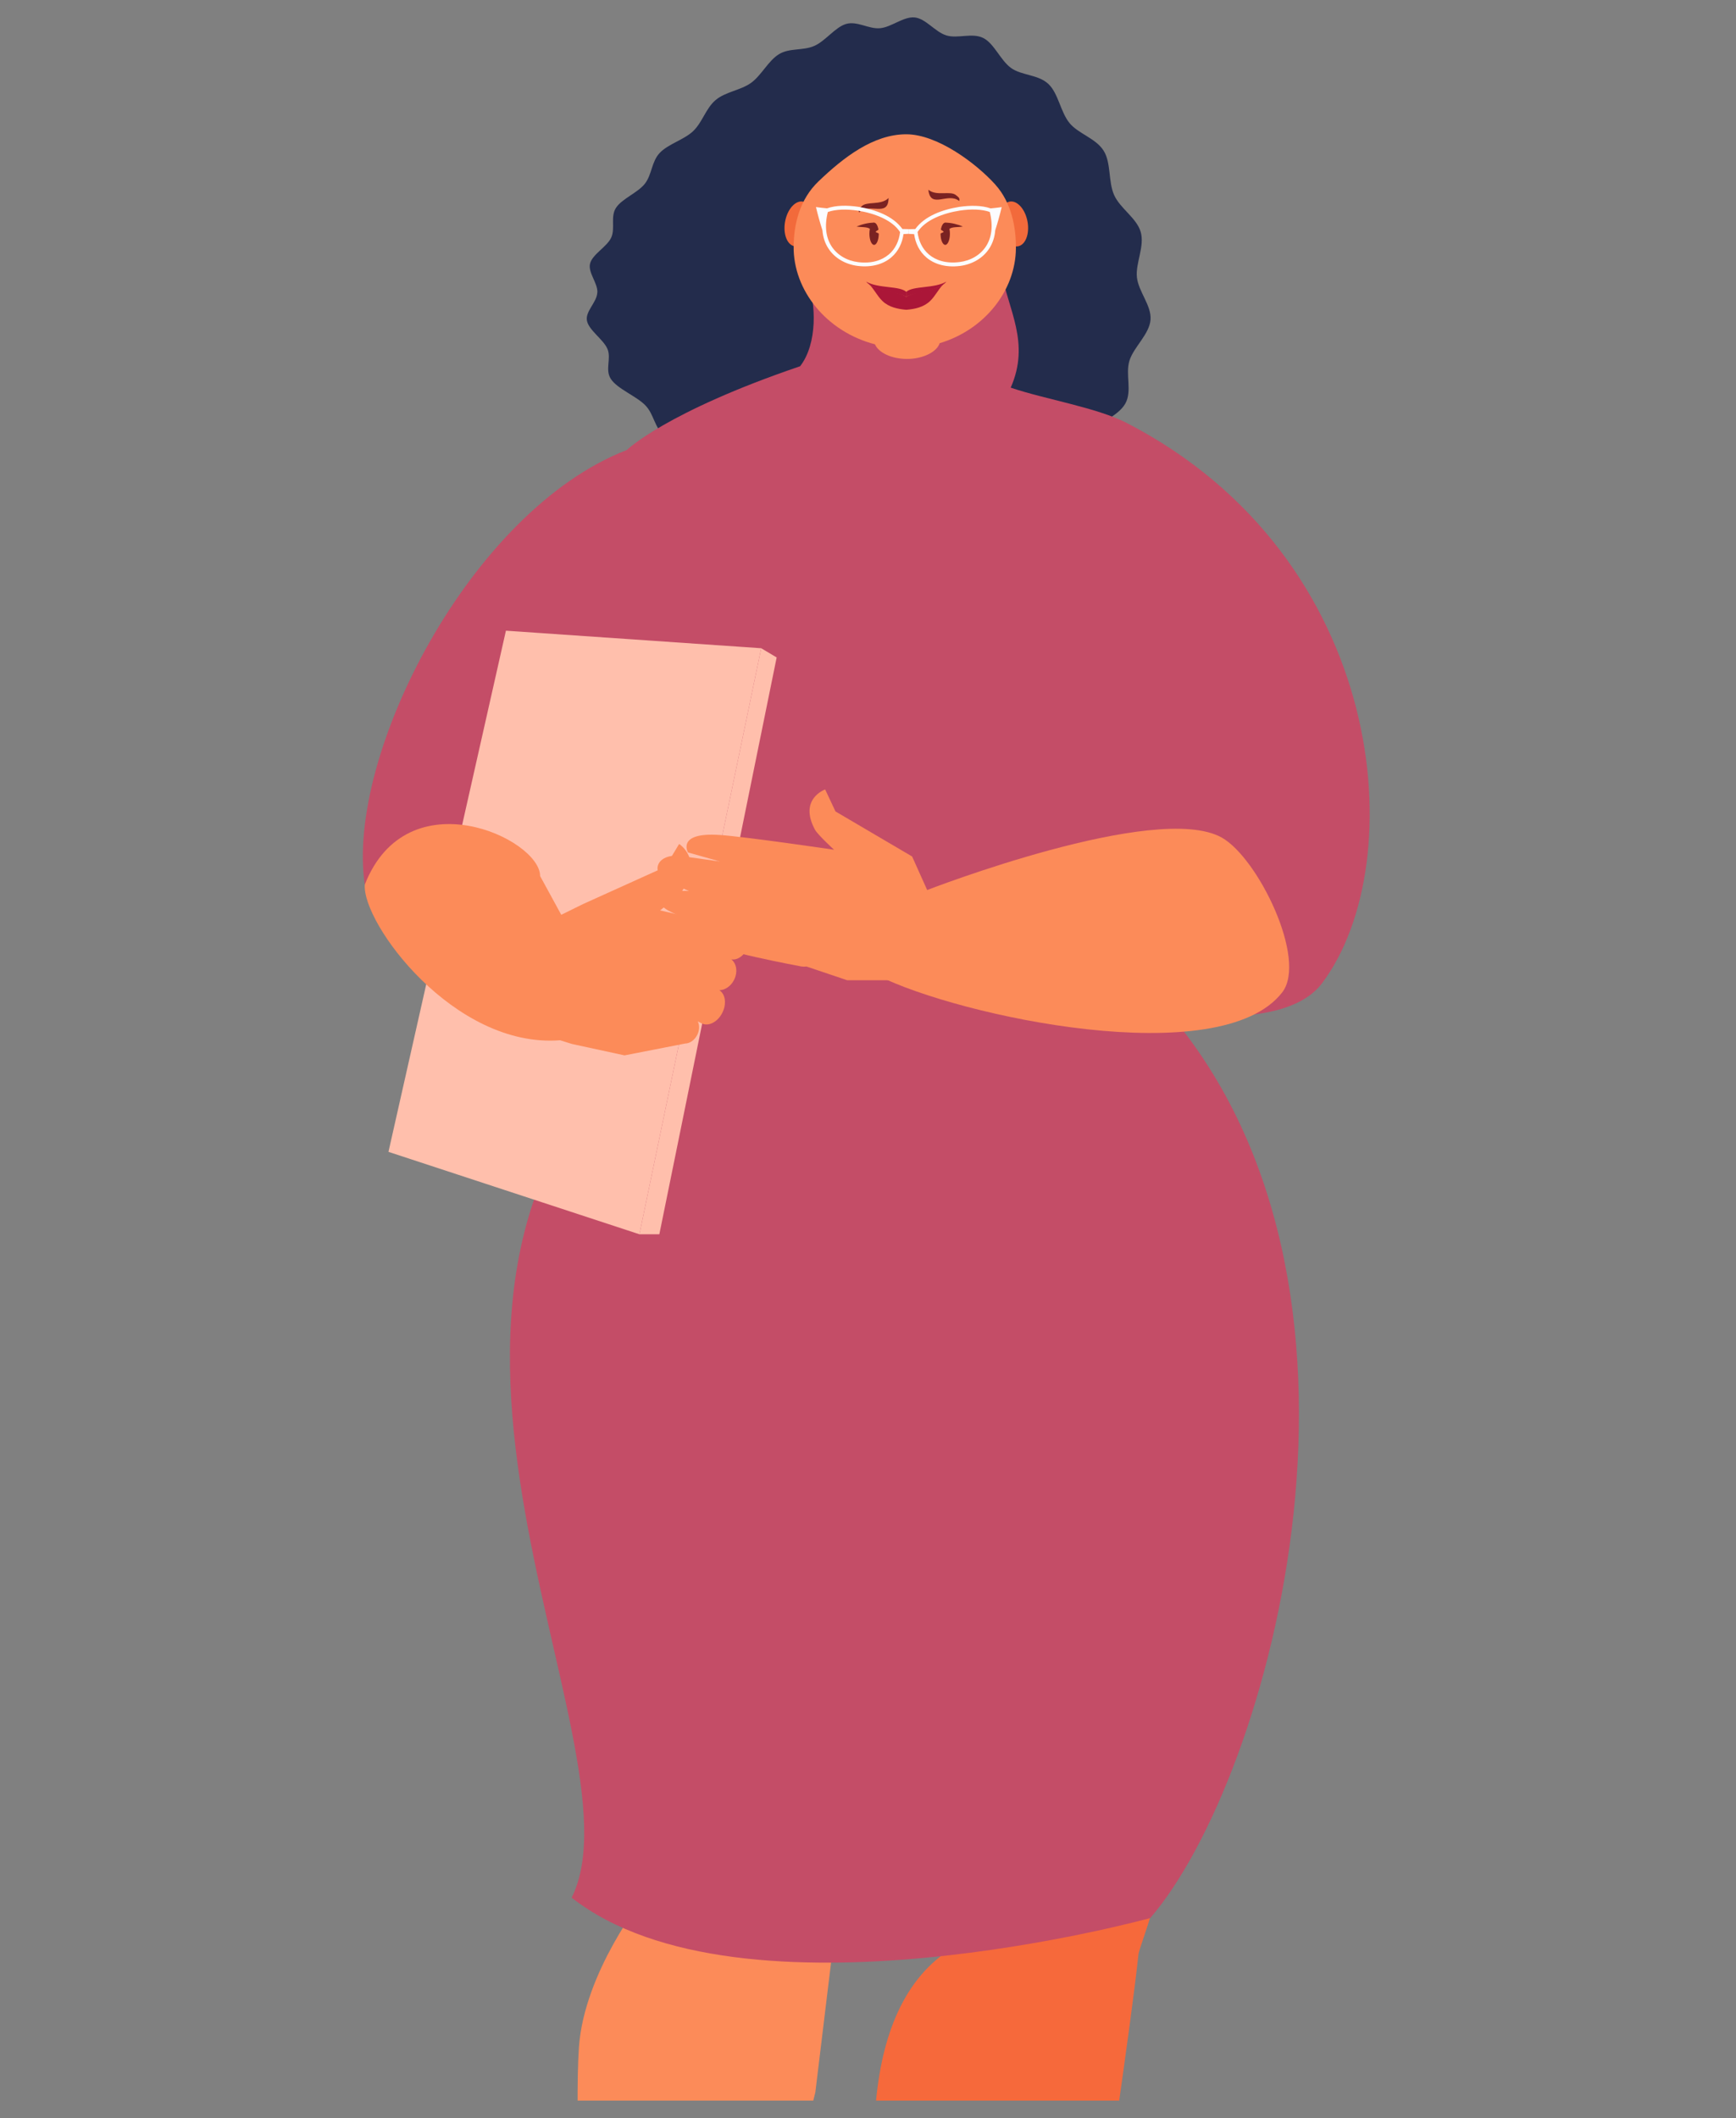<svg xmlns="http://www.w3.org/2000/svg" xmlns:xlink="http://www.w3.org/1999/xlink" id="Layer_1" viewBox="0 0 500 610"><rect x="0" y="0" width="500" height="610" fill="#808080" stroke="none"/><defs><style>.cls-1{fill:#f26a3b;}.cls-1,.cls-2,.cls-3,.cls-4,.cls-5,.cls-6,.cls-7,.cls-8,.cls-9,.cls-10{stroke-width:0px;}.cls-2{fill:#ab1638;}.cls-3{fill:#fcfcff;}.cls-4{fill:none;}.cls-5{fill:#fc8b59;}.cls-6{fill:#ffbfac;}.cls-7{fill:#f6693b;}.cls-11{clip-path:url(#clippath);}.cls-8{fill:#232c4c;}.cls-9{fill:#c44d67;}.cls-10{fill:#7a2222;}</style><clipPath id="clippath"><rect class="cls-4" x="70.5" y="5" width="359" height="600"></rect></clipPath></defs><g class="cls-11"><path class="cls-8" d="M172.033,84.247c-.11,2.788-3.434,5.357-2.995,8.035.453,2.774,4.767,5.467,5.92,8.214,1.182,2.829-.796,5.961,1.003,8.681,1.84,2.816,7.39,4.931,9.944,7.595,2.61,2.734,2.459,6.401,5.714,8.97,3.297,2.609,9.615,3.694,13.557,5.947,3.969,2.28,6.085,6.195,10.617,8.117,4.56,1.937,10.879,1.443,15.851,2.734,4.931,1.291,9.367,4.766,14.683,5.439,5.205.659,10.37-1.744,15.658-1.937,5.288-.192,11.441,1.923,16.4.934,5.068-1.016,8.049-5.041,12.485-6.867,4.464-1.841,11.181-1.745,15.013-4.341,3.805-2.596,4.107-7.444,7.101-10.645,2.953-3.145,8.997-5.15,11.112-8.859,2.06-3.653-.028-8.42,1.209-12.403,1.208-3.901,5.768-7.609,6.071-11.812.288-4.107-3.503-8.063-3.929-12.238-.412-4.066,2.308-8.928,1.085-13.049-1.181-3.997-5.919-6.717-7.65-10.604s-.81-9.285-3.036-12.787c-2.28-3.585-7.279-4.835-9.82-7.953-2.596-3.187-3.214-8.598-6.099-11.263-2.925-2.72-7.664-2.39-10.7-4.56-3.076-2.198-4.876-7.074-8.035-8.653-3.186-1.593-7.376.261-10.617-.742-3.269-1.003-5.92-4.862-9.134-5.178-3.214-.316-6.73,2.843-10.013,3.104-3.255.275-6.566-2.156-9.752-1.222-3.132.92-5.92,4.917-9.175,6.332-3.256,1.415-7.101.522-10.123,2.362-3.091,1.868-5.082,6.14-8.077,8.282-3.021,2.157-7.348,2.541-10.164,4.917-2.829,2.363-3.832,6.428-6.483,8.955-2.623,2.5-7.238,3.736-9.642,6.291-2.376,2.527-2.211,6.195-4.258,8.845-2.019,2.61-6.62,4.34-8.323,6.95-1.676,2.555-.179,5.865-1.374,8.557-1.181,2.651-5.357,4.78-6.085,7.444-.728,2.596,2.198,5.618,2.088,8.392l-.027.014Z"></path><path class="cls-7" d="M288.962,768.305s9.107,6.785,14.45,7.61c4.464.7,5.466-3.97,4.299-8.764-7.156-29.407,15.356-159.274,20.204-204.435.426-3.956,52.991-135.801,8.585-260.655-2.376-6.675-54.831,35.684-59.831,40.876-28.995,30.081-2.623,218.02-5.796,220.506-51.823,40.739,18.089,204.848,18.089,204.848v.014Z"></path><path class="cls-5" d="M168.888,325.713c-19.82,112.313,16.482,220.822,16.482,220.822,0,0-17.114,21.455-18.625,43.06-2.472,35.52,7.541,182.652,7.541,182.652l16.249,5.467,44.296-175.084,6.071-50.106,47.085-212.54c1.442-.961-113.55-45.876-119.126-14.271h.027Z"></path><path class="cls-9" d="M331.293,552.414c34.668-40.231,74.391-183.311,3.214-263.154-45.326,8.062-93.619,13.241-141.13,2.362-98.482,75.764-6.442,210.507-28.734,254.913,48.898,38.377,166.65,5.879,166.65,5.879Z"></path><path class="cls-9" d="M180.535,129.601s11.194-10.947,49.914-24.12c5.096-6.579,4.519-18.226,2.253-24.16,1.579-1.827,35.464-9.491,55.586-3.489,2.102,11.551,8.516,20.823,2.816,33.817,10.068,3.406,24.792,5.713,33.459,10.191,74.981,38.747,82.343,126.337,56.287,161.239-10.411,13.941-40.684,7.925-42.304,10.947-24.243,21.207-139.578,20.85-145.581-4.533,0-4.34-9.326-22.389,1.237-46.659-6.222-5.302-10.549-11.689-13.104-18.584-10.397,19.834-18.996,29.984-27.333,29.984l-48.705.536c-5.508-37.222,30.369-107.698,75.461-125.156l.014-.013Z"></path><path class="cls-6" d="M184.161,355.477l-72.275-23.734,33.83-150.099,73.525,5.054-35.08,168.779Z"></path><path class="cls-6" d="M189.902,355.477h-5.741l35.08-168.779,4.45,2.651-33.789,166.128Z"></path><path class="cls-5" d="M155.565,252.312l6.085,11.153,6.291-3.091,23.694-10.713,3.969-6.593s7.046,4.436.824,13.612c-.989,1.469-6.318,5.521-6.318,5.521l23.391,5.371c1.882.796,2.61,3.365,1.607,5.714-.865,2.06-2.761,3.296-4.477,3.021,1.538,1.195,1.909,3.695.796,5.906-.934,1.855-2.637,2.967-4.258,2.967,1.772,1.099,2.17,3.956.866,6.525-1.347,2.678-4.025,4.024-5.975,3.021l-1.085-.563c.535,1.099.522,2.569-.165,3.915-.769,1.524-2.17,2.458-3.503,2.472l-17.43,3.406-15.136-3.282-3.42-1.072c-30.589,2.377-57.139-33.816-56.246-44.845,12.224-31.083,50.491-13.241,50.491-2.445Z"></path><path class="cls-1" d="M288.165,65.666c.81,3.516,3.186,5.851,5.315,5.206,2.116-.646,3.173-4.024,2.363-7.541-.811-3.516-3.201-5.851-5.316-5.206-2.115.646-3.173,4.024-2.362,7.541Z"></path><path class="cls-1" d="M233.897,65.666c-.811,3.516-3.201,5.851-5.316,5.206-2.115-.646-3.173-4.024-2.362-7.541.81-3.516,3.2-5.851,5.315-5.206,2.116.646,3.173,4.024,2.363,7.541Z"></path><path class="cls-5" d="M286.736,53.233c-5.577-6.208-16.785-14.559-25.713-14.559-9.518,0-18.089,6.689-25.259,13.543-5.425,5.178-7.115,12.252-7.183,18.762-.124,12.664,9.491,24.572,23.418,28.185,1.044,2.417,4.794,4.217,9.258,4.217s8.543-1.95,9.381-4.533c12.994-3.887,21.853-15.191,21.963-27.319.055-6.085-1.291-13.186-5.879-18.295h.014Z"></path><path class="cls-2" d="M261.024,84.056c-1.937-1.799-8.132-.907-11.552-2.953,2.39,2.994,9.821,2.981,11.552,4.437v-1.483Z"></path><path class="cls-2" d="M261.024,84.056c1.936-1.799,8.131-.907,11.551-2.953-2.39,2.994-9.807,2.981-11.551,4.437v-1.483Z"></path><path class="cls-2" d="M250.337,81.899q-.124-.027,0,0h0ZM261.023,85.539c-1.964-1.662-8.008-1.648-10.686-3.654,1.511,1.47,2.211,3.255,3.832,4.821,1.868,1.786,4.423,2.307,6.854,2.513,2.431-.192,4.986-.728,6.854-2.513,1.621-1.566,2.321-3.352,3.832-4.821-2.692,2.005-8.722,1.992-10.686,3.654ZM271.723,81.899q.123-.027,0,0h0Z"></path><path class="cls-10" d="M267.37,54.647c2.458,1.992,6.4.137,8.035,1.607.591.522,1.126.755.852,1.634-3.242-2.61-8.159,2.404-8.86-3.091l-.027-.151Z"></path><path class="cls-10" d="M271.009,66.075c-.041.22.783.453.755.701,0,.179-.865.357-.865.549,0,1.772.604,3.2,1.346,3.2.742,0,1.346-1.428,1.346-3.2,0-1.772-.604-3.2-1.346-3.2-.563,0-1.044.81-1.25,1.95h.014Z"></path><path class="cls-10" d="M272.259,64.125c1.703,0,3.517.467,5.055,1.113-1.044.234-3.242.041-3.832.701l-1.209-1.813h-.014Z"></path><path class="cls-10" d="M255.928,57.025c-2.238,2.239-6.359.81-7.829,2.445-.522.591-1.044.865-.673,1.703,2.94-2.926,8.365,1.525,8.489-3.997v-.165l.013.014Z"></path><path class="cls-10" d="M253.002,66.075c.042.22-.782.453-.769.701.014.179.866.357.866.549,0,1.772-.605,3.2-1.346,3.2-.742,0-1.347-1.428-1.347-3.2,0-1.772.605-3.2,1.347-3.2.563,0,1.043.81,1.249,1.95Z"></path><path class="cls-10" d="M251.766,64.125c-1.703,0-3.516.467-5.054,1.113,1.043.234,3.241.041,3.832.701l1.208-1.813h.014Z"></path><path class="cls-3" d="M261.751,65.993c-.604,0-1.222-.014-1.84-.041-2.733-3.791-7.843-5.604-12.705-6.387-3.255-.481-6.469-.453-9.011.439-1.057-.096-2.115-.22-3.186-.371.536,2.239,1.154,4.478,1.868,6.703.151,1.95.728,3.709,1.689,5.178,1.8,2.829,4.945,4.629,8.475,5.068,4.134.508,7.458-.563,9.67-2.459,2.046-1.744,3.159-4.148,3.516-6.703.508-.028,1.03-.055,1.538-.082v-1.36l-.014.014ZM255.955,73.314c-1.978,1.676-4.944,2.665-8.79,2.184-3.214-.398-6.016-2.019-7.651-4.546-1.607-2.472-2.101-5.824-1.085-9.889,2.266-.81,5.439-.879,8.626-.398,4.848.756,9.917,2.692,12.183,6.181-.289,2.5-1.332,4.835-3.269,6.469h-.014Z"></path><path class="cls-3" d="M261.752,67.352c.508.028,1.016.055,1.538.083.357,2.555,1.47,4.958,3.516,6.703,2.212,1.895,5.536,2.967,9.656,2.459h.014c3.516-.439,6.662-2.239,8.475-5.068.947-1.483,1.538-3.228,1.689-5.178.714-2.239,1.332-4.464,1.868-6.703-1.058.151-2.129.275-3.186.371-2.542-.879-5.756-.906-9.011-.439-4.862.783-9.958,2.61-12.705,6.387-.604.014-1.222.028-1.841.041v1.36l-.013-.014ZM264.265,66.83c2.267-3.489,7.335-5.425,12.184-6.181,3.186-.481,6.359-.412,8.625.398,1.017,4.066.522,7.417-1.085,9.889-1.634,2.527-4.436,4.148-7.65,4.546-3.846.481-6.813-.508-8.791-2.184-1.937-1.648-2.994-3.969-3.269-6.469h-.014Z"></path><path class="cls-5" d="M240.627,233.687l-2.967-6.318s-7.733,2.706-2.926,11.606c.77,1.415,5.481,5.756,5.481,5.756,0,0-25.287-3.736-32.965-4.258-12.499-.838-9.093,5.04-9.093,5.04l9.244,2.61-11.263-1.579c-3.887-.55-6.895,1.126-6.758,3.749.097,1.978,6.484,5.275,9.066,6.332-3.654-.343-8.008,1.03-7.871,3.777.152,2.871,18.529,7.541,18.529,7.541-2.637-.316-4.766,1.181-4.78,3.352-.013,2.156,26.578,7.073,26.578,7.073.481.055.948.055,1.388,0l11.743,3.956h12.183l10.824-26.001-4.341-9.656-22.086-12.98h.014Z"></path><path class="cls-5" d="M351.883,241.227c-18.79-10.535-84.843,15.109-84.843,15.109,0,0-27.663,17.87-14.216,24.628,23.432,11.771,98.633,27.882,116.475,4.848,7.321-9.464-6.977-38.733-17.416-44.585Z"></path></g></svg>